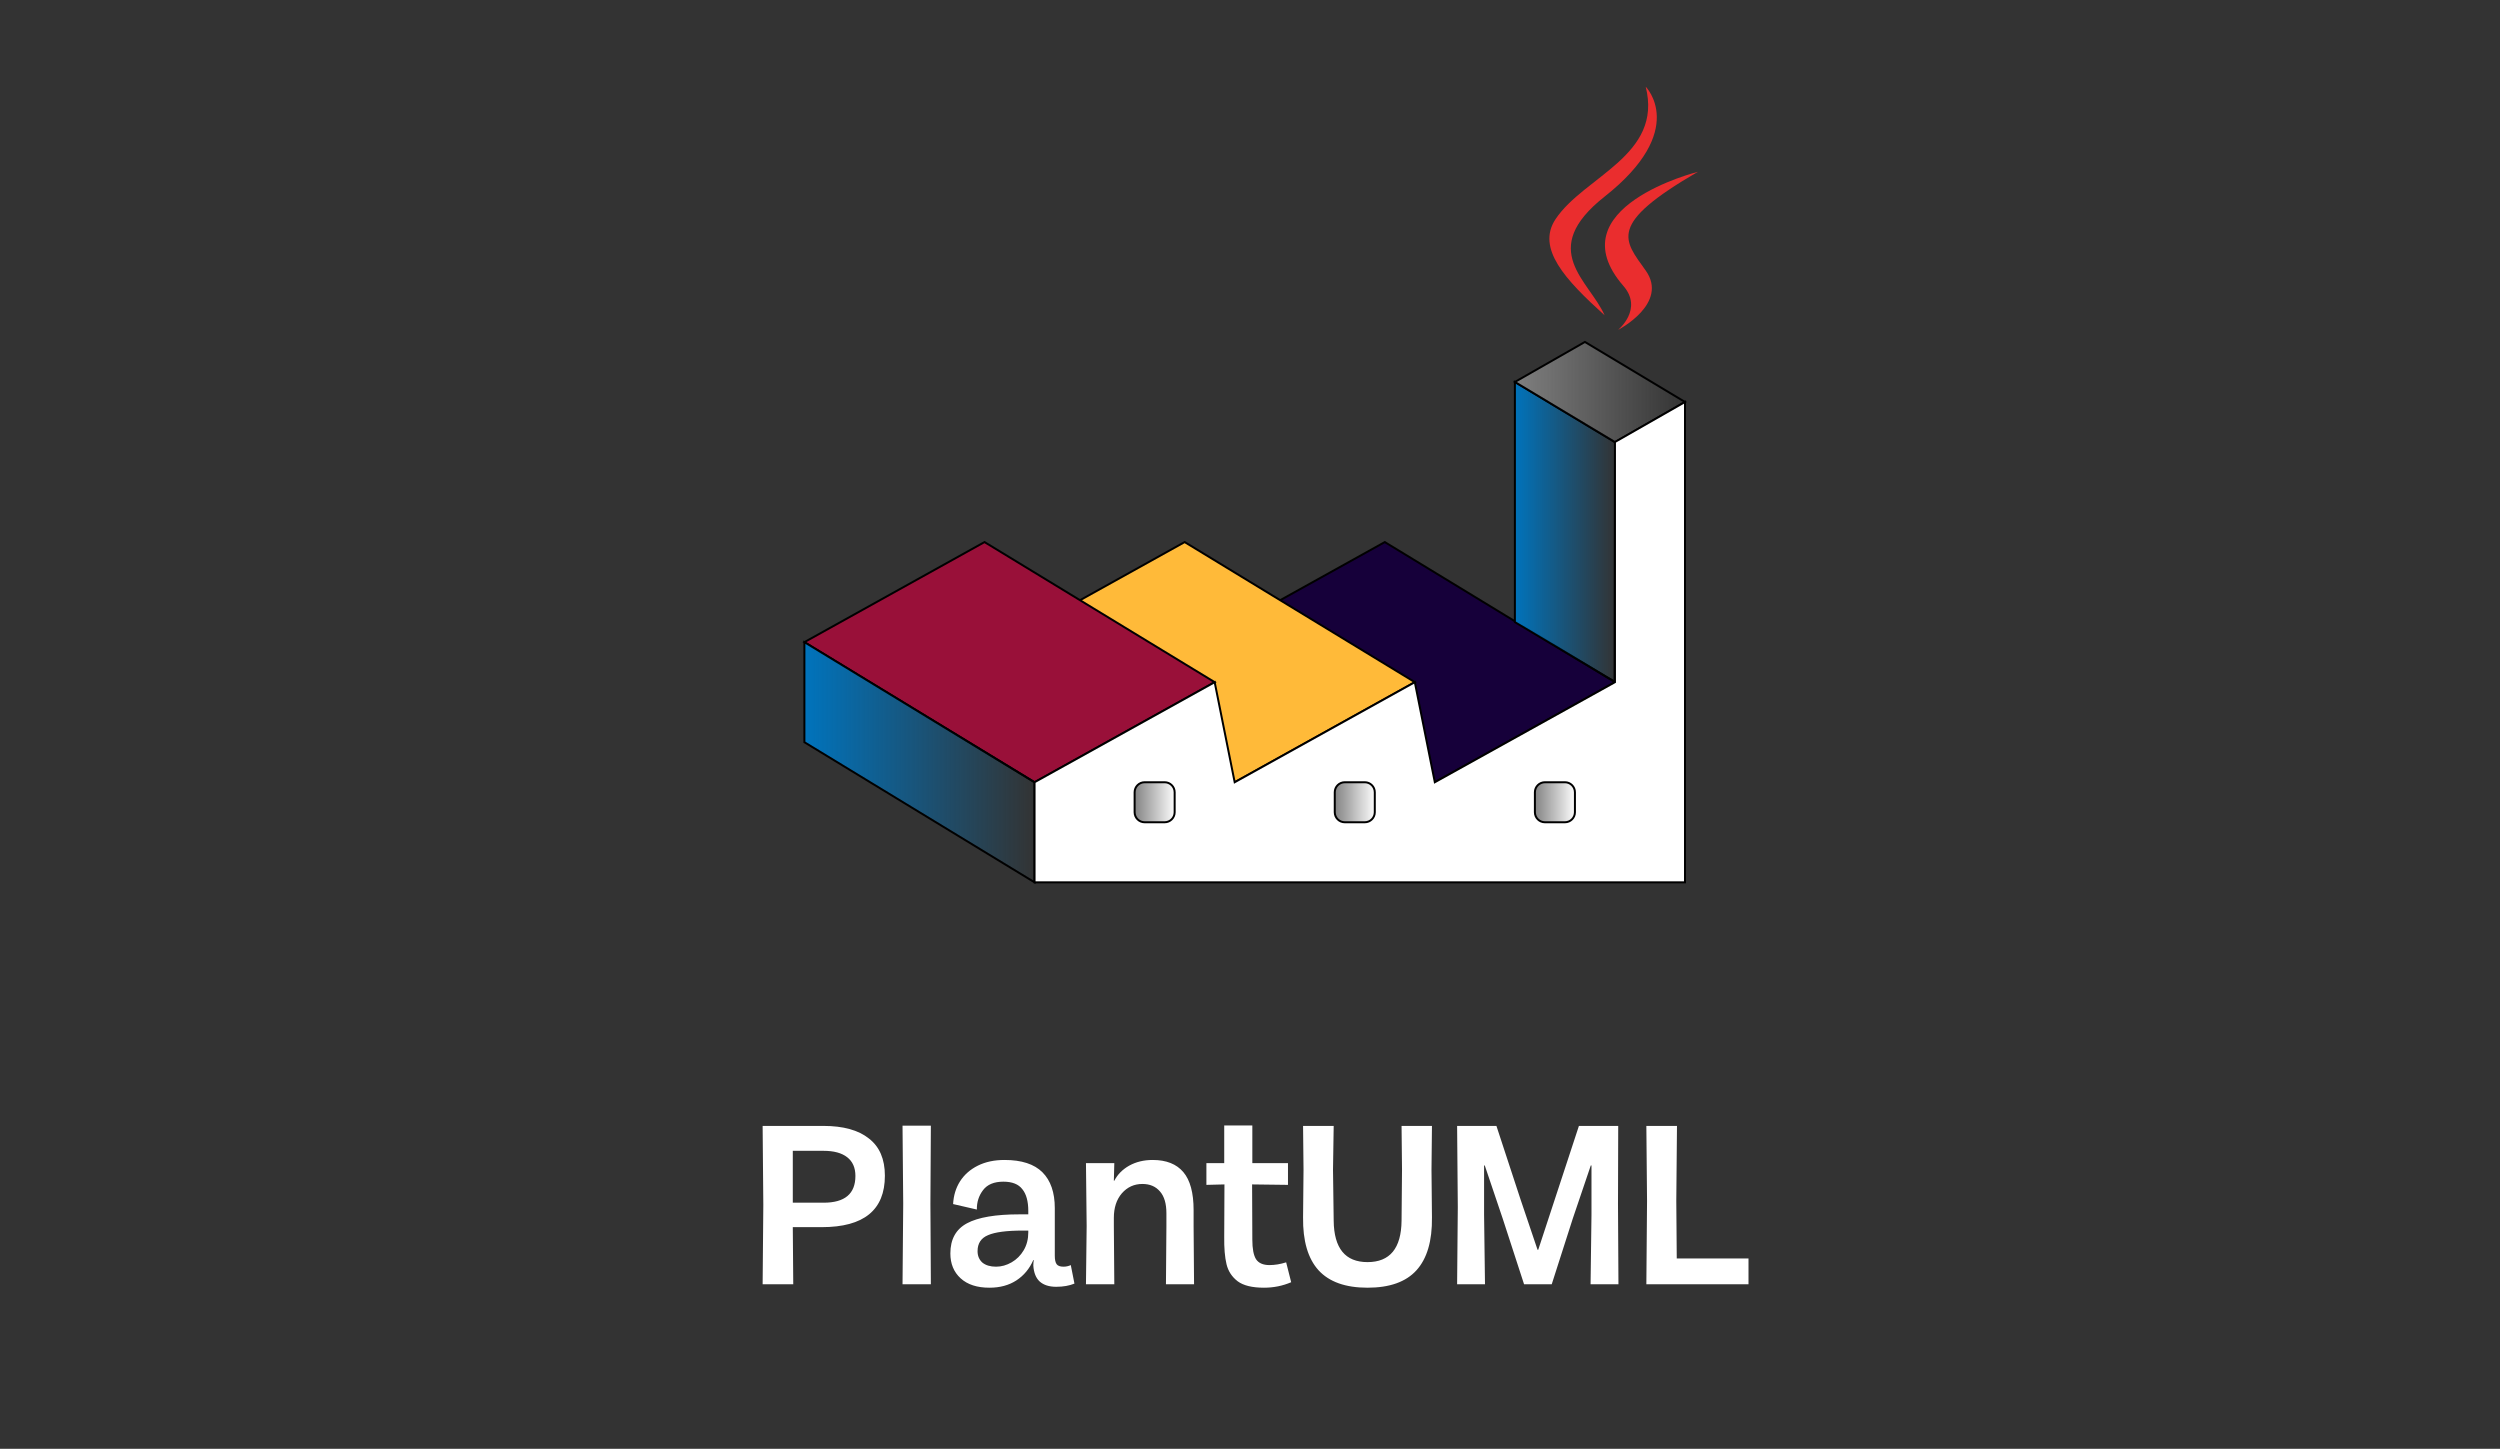 <?xml version="1.0" encoding="UTF-8"?> <svg xmlns="http://www.w3.org/2000/svg" width="1094" height="634" viewBox="0 0 1094 634" fill="none"><rect x="0" y="0" width="1094" height="634" fill="#333333" stroke="none"/><path d="M605.987 237.211L706.705 298.518L627.882 342.308L527.164 281.001L605.987 237.211Z" fill="#16003A" stroke="black" stroke-width="0.876"></path><path d="M518.405 237.211L619.123 298.518L540.3 342.308L439.582 281.001L518.405 237.211Z" fill="#FFBA39" stroke="black" stroke-width="0.876"></path><path d="M430.825 237.211L531.543 298.518L452.72 342.308L352.002 281.001L430.825 237.211Z" fill="#991039" stroke="black" stroke-width="0.876"></path><path d="M706.547 298.317L662.912 272.237V167.14L706.703 193.414L706.547 298.319V298.317Z" fill="url(#paint0_linear_2613_336)" stroke="black" stroke-width="0.876"></path><path d="M706.705 193.508L737.358 175.904L693.567 149.63L662.914 167.146L706.705 193.508Z" fill="url(#paint1_linear_2613_336)" stroke="black" stroke-width="0.876"></path><path d="M352.002 281.001L452.72 342.308V386.098L352.002 324.792V281.001Z" fill="url(#paint2_linear_2613_336)" stroke="black" stroke-width="0.876"></path><path d="M452.719 386.099V342.308L531.542 298.518L540.3 342.308L619.123 298.518L627.881 342.308L706.704 298.518V193.421L737.357 175.904V386.099H452.719Z" fill="white" stroke="black" stroke-width="0.876"></path><path fill-rule="evenodd" clip-rule="evenodd" d="M710.391 125.116C719.191 135.246 708.084 144.353 708.084 144.353C708.084 144.353 730.415 132.827 720.162 118.387C710.582 104.927 703.237 98.241 742.999 75.181C742.999 75.181 680.583 90.766 710.391 125.116Z" fill="#EA2D2E"></path><path fill-rule="evenodd" clip-rule="evenodd" d="M720.157 37.938C720.157 37.938 739.099 56.89 702.186 86.025C672.585 109.405 695.438 122.732 702.176 137.965C684.896 122.375 672.221 108.65 680.722 95.877C693.207 77.13 727.798 68.038 720.157 37.938Z" fill="#EA2D2E"></path><path d="M509.647 342.309H500.889C498.47 342.309 496.51 344.269 496.51 346.688V355.446C496.51 357.864 498.47 359.825 500.889 359.825H509.647C512.065 359.825 514.026 357.864 514.026 355.446V346.688C514.026 344.269 512.065 342.309 509.647 342.309Z" fill="url(#paint3_linear_2613_336)" stroke="black" stroke-width="0.876"></path><path d="M684.809 342.309H676.051C673.632 342.309 671.672 344.269 671.672 346.688V355.446C671.672 357.864 673.632 359.825 676.051 359.825H684.809C687.228 359.825 689.188 357.864 689.188 355.446V346.688C689.188 344.269 687.228 342.309 684.809 342.309Z" fill="url(#paint4_linear_2613_336)" stroke="black" stroke-width="0.876"></path><path d="M597.227 342.309H588.469C586.05 342.309 584.09 344.269 584.09 346.688V355.446C584.09 357.864 586.05 359.825 588.469 359.825H597.227C599.645 359.825 601.606 357.864 601.606 355.446V346.688C601.606 344.269 599.645 342.309 597.227 342.309Z" fill="url(#paint5_linear_2613_336)" stroke="black" stroke-width="0.876"></path><path d="M334.027 527.3L333.727 492.7H360.327C368.994 492.7 375.627 494.533 380.227 498.2C384.894 501.8 387.227 507.233 387.227 514.5C387.227 529.5 378.027 537 359.627 537H346.927L347.127 562H333.727L334.027 527.3ZM360.427 526.3C369.694 526.3 374.327 522.4 374.327 514.6C374.327 511 373.127 508.267 370.727 506.4C368.327 504.533 364.894 503.6 360.427 503.6H346.927V526.3H360.427ZM395.246 526.8L394.946 492.6H407.346L407.146 526.8L407.346 562H394.946L395.246 526.8ZM432.979 563.5C427.579 563.5 423.379 562.133 420.379 559.4C417.379 556.667 415.879 553.033 415.879 548.5C415.879 542.3 418.312 537.9 423.179 535.3C428.045 532.7 435.679 531.4 446.079 531.4H449.979V529.9C449.979 525.7 449.112 522.533 447.379 520.4C445.712 518.2 442.945 517.1 439.079 517.1C435.012 517.1 432.045 518.333 430.179 520.8C428.312 523.267 427.412 526.1 427.479 529.3L417.079 526.9C417.279 523.167 418.279 519.867 420.079 517C421.945 514.067 424.545 511.767 427.879 510.1C431.212 508.433 435.112 507.6 439.579 507.6C447.045 507.6 452.579 509.4 456.179 513C459.779 516.6 461.579 521.833 461.579 528.7V549.5C461.579 551.233 461.845 552.467 462.379 553.2C462.912 553.933 463.912 554.3 465.379 554.3C466.512 554.3 467.579 554.067 468.579 553.6L470.179 561.7C467.912 562.633 465.245 563.1 462.179 563.1C459.112 563.1 456.712 562.333 454.979 560.8C453.312 559.267 452.379 556.933 452.179 553.8C452.179 553 452.245 552.2 452.379 551.4H452.179C450.512 555.2 448.045 558.167 444.779 560.3C441.512 562.433 437.579 563.5 432.979 563.5ZM427.779 547.5C427.779 549.567 428.479 551.233 429.879 552.5C431.345 553.7 433.345 554.3 435.879 554.3C438.212 554.3 440.479 553.667 442.679 552.4C444.879 551.133 446.645 549.367 447.979 547.1C449.312 544.833 449.979 542.233 449.979 539.3V538.5H447.579C440.512 538.5 435.445 539.167 432.379 540.5C429.312 541.767 427.779 544.1 427.779 547.5ZM475.519 536.5L475.219 509H487.619L487.419 516.7H487.619C489.019 513.967 491.186 511.767 494.119 510.1C497.119 508.433 500.552 507.6 504.419 507.6C510.352 507.6 514.819 509.367 517.819 512.9C520.819 516.433 522.319 521.967 522.319 529.5V536.5L522.519 562H510.219L510.419 536.5V530.9C510.419 526.7 509.486 523.533 507.619 521.4C505.752 519.2 503.186 518.1 499.919 518.1C496.319 518.1 493.319 519.467 490.919 522.2C488.586 524.933 487.419 528.5 487.419 532.9V536.5L487.619 562H475.219L475.519 536.5ZM553.12 563.5C547.987 563.5 544.153 562.567 541.62 560.7C539.087 558.767 537.453 556.267 536.72 553.2C535.987 550.133 535.653 546.133 535.72 541.2L535.82 518.3L527.92 518.5V509H535.72V492.5H548.02V509H563.62V518.5L547.92 518.3L548.02 542.5C548.02 546.433 548.553 549.267 549.62 551C550.753 552.733 552.72 553.6 555.52 553.6C557.853 553.6 560.287 553.2 562.82 552.4L565.02 561.1C561.287 562.7 557.32 563.5 553.12 563.5ZM598.422 563.5C588.822 563.5 581.689 560.967 577.022 555.9C572.356 550.767 570.089 543.033 570.222 532.7L570.422 511.9L570.222 492.7H583.622L583.322 511.9L583.622 534.2C583.756 546.267 588.689 552.3 598.422 552.3C608.222 552.3 613.189 546.267 613.322 534.2L613.522 511.9L613.322 492.7H626.622L626.422 511.9L626.622 532.7C626.756 543.033 624.489 550.767 619.822 555.9C615.222 560.967 608.089 563.5 598.422 563.5ZM637.933 528.2L637.633 492.7H654.833L665.433 525L672.833 546.9H673.133L690.933 492.7H708.133L708.033 526.9L708.233 562H696.033L696.433 531.6V510H696.133L688.233 533.3L679.033 562H666.933L657.633 533.4L649.733 510H649.433V531.6L649.833 562H637.633L637.933 528.2ZM720.746 525.5L720.446 492.7H733.846L733.546 525.5L733.746 550.7H765.146V562H720.446L720.746 525.5Z" fill="white"></path><defs><linearGradient id="paint0_linear_2613_336" x1="662.476" y1="232.736" x2="707.142" y2="232.736" gradientUnits="userSpaceOnUse"><stop stop-color="#0074BD"></stop><stop offset="1" stop-color="#0074BD" stop-opacity="0"></stop></linearGradient><linearGradient id="paint1_linear_2613_336" x1="662.494" y1="171.56" x2="737.813" y2="171.56" gradientUnits="userSpaceOnUse"><stop stop-color="#808080"></stop><stop offset="1" stop-color="#808080" stop-opacity="0"></stop></linearGradient><linearGradient id="paint2_linear_2613_336" x1="351.564" y1="333.55" x2="453.158" y2="333.55" gradientUnits="userSpaceOnUse"><stop stop-color="#0074BD"></stop><stop offset="1" stop-color="#0074BD" stop-opacity="0"></stop></linearGradient><linearGradient id="paint3_linear_2613_336" x1="496.089" y1="351.067" x2="514.481" y2="351.067" gradientUnits="userSpaceOnUse"><stop stop-color="#808080"></stop><stop offset="1" stop-color="#808080" stop-opacity="0"></stop></linearGradient><linearGradient id="paint4_linear_2613_336" x1="671.251" y1="351.058" x2="689.644" y2="351.058" gradientUnits="userSpaceOnUse"><stop stop-color="#808080"></stop><stop offset="1" stop-color="#808080" stop-opacity="0"></stop></linearGradient><linearGradient id="paint5_linear_2613_336" x1="583.669" y1="351.058" x2="602.061" y2="351.058" gradientUnits="userSpaceOnUse"><stop stop-color="#808080"></stop><stop offset="1" stop-color="#808080" stop-opacity="0"></stop></linearGradient></defs></svg> 